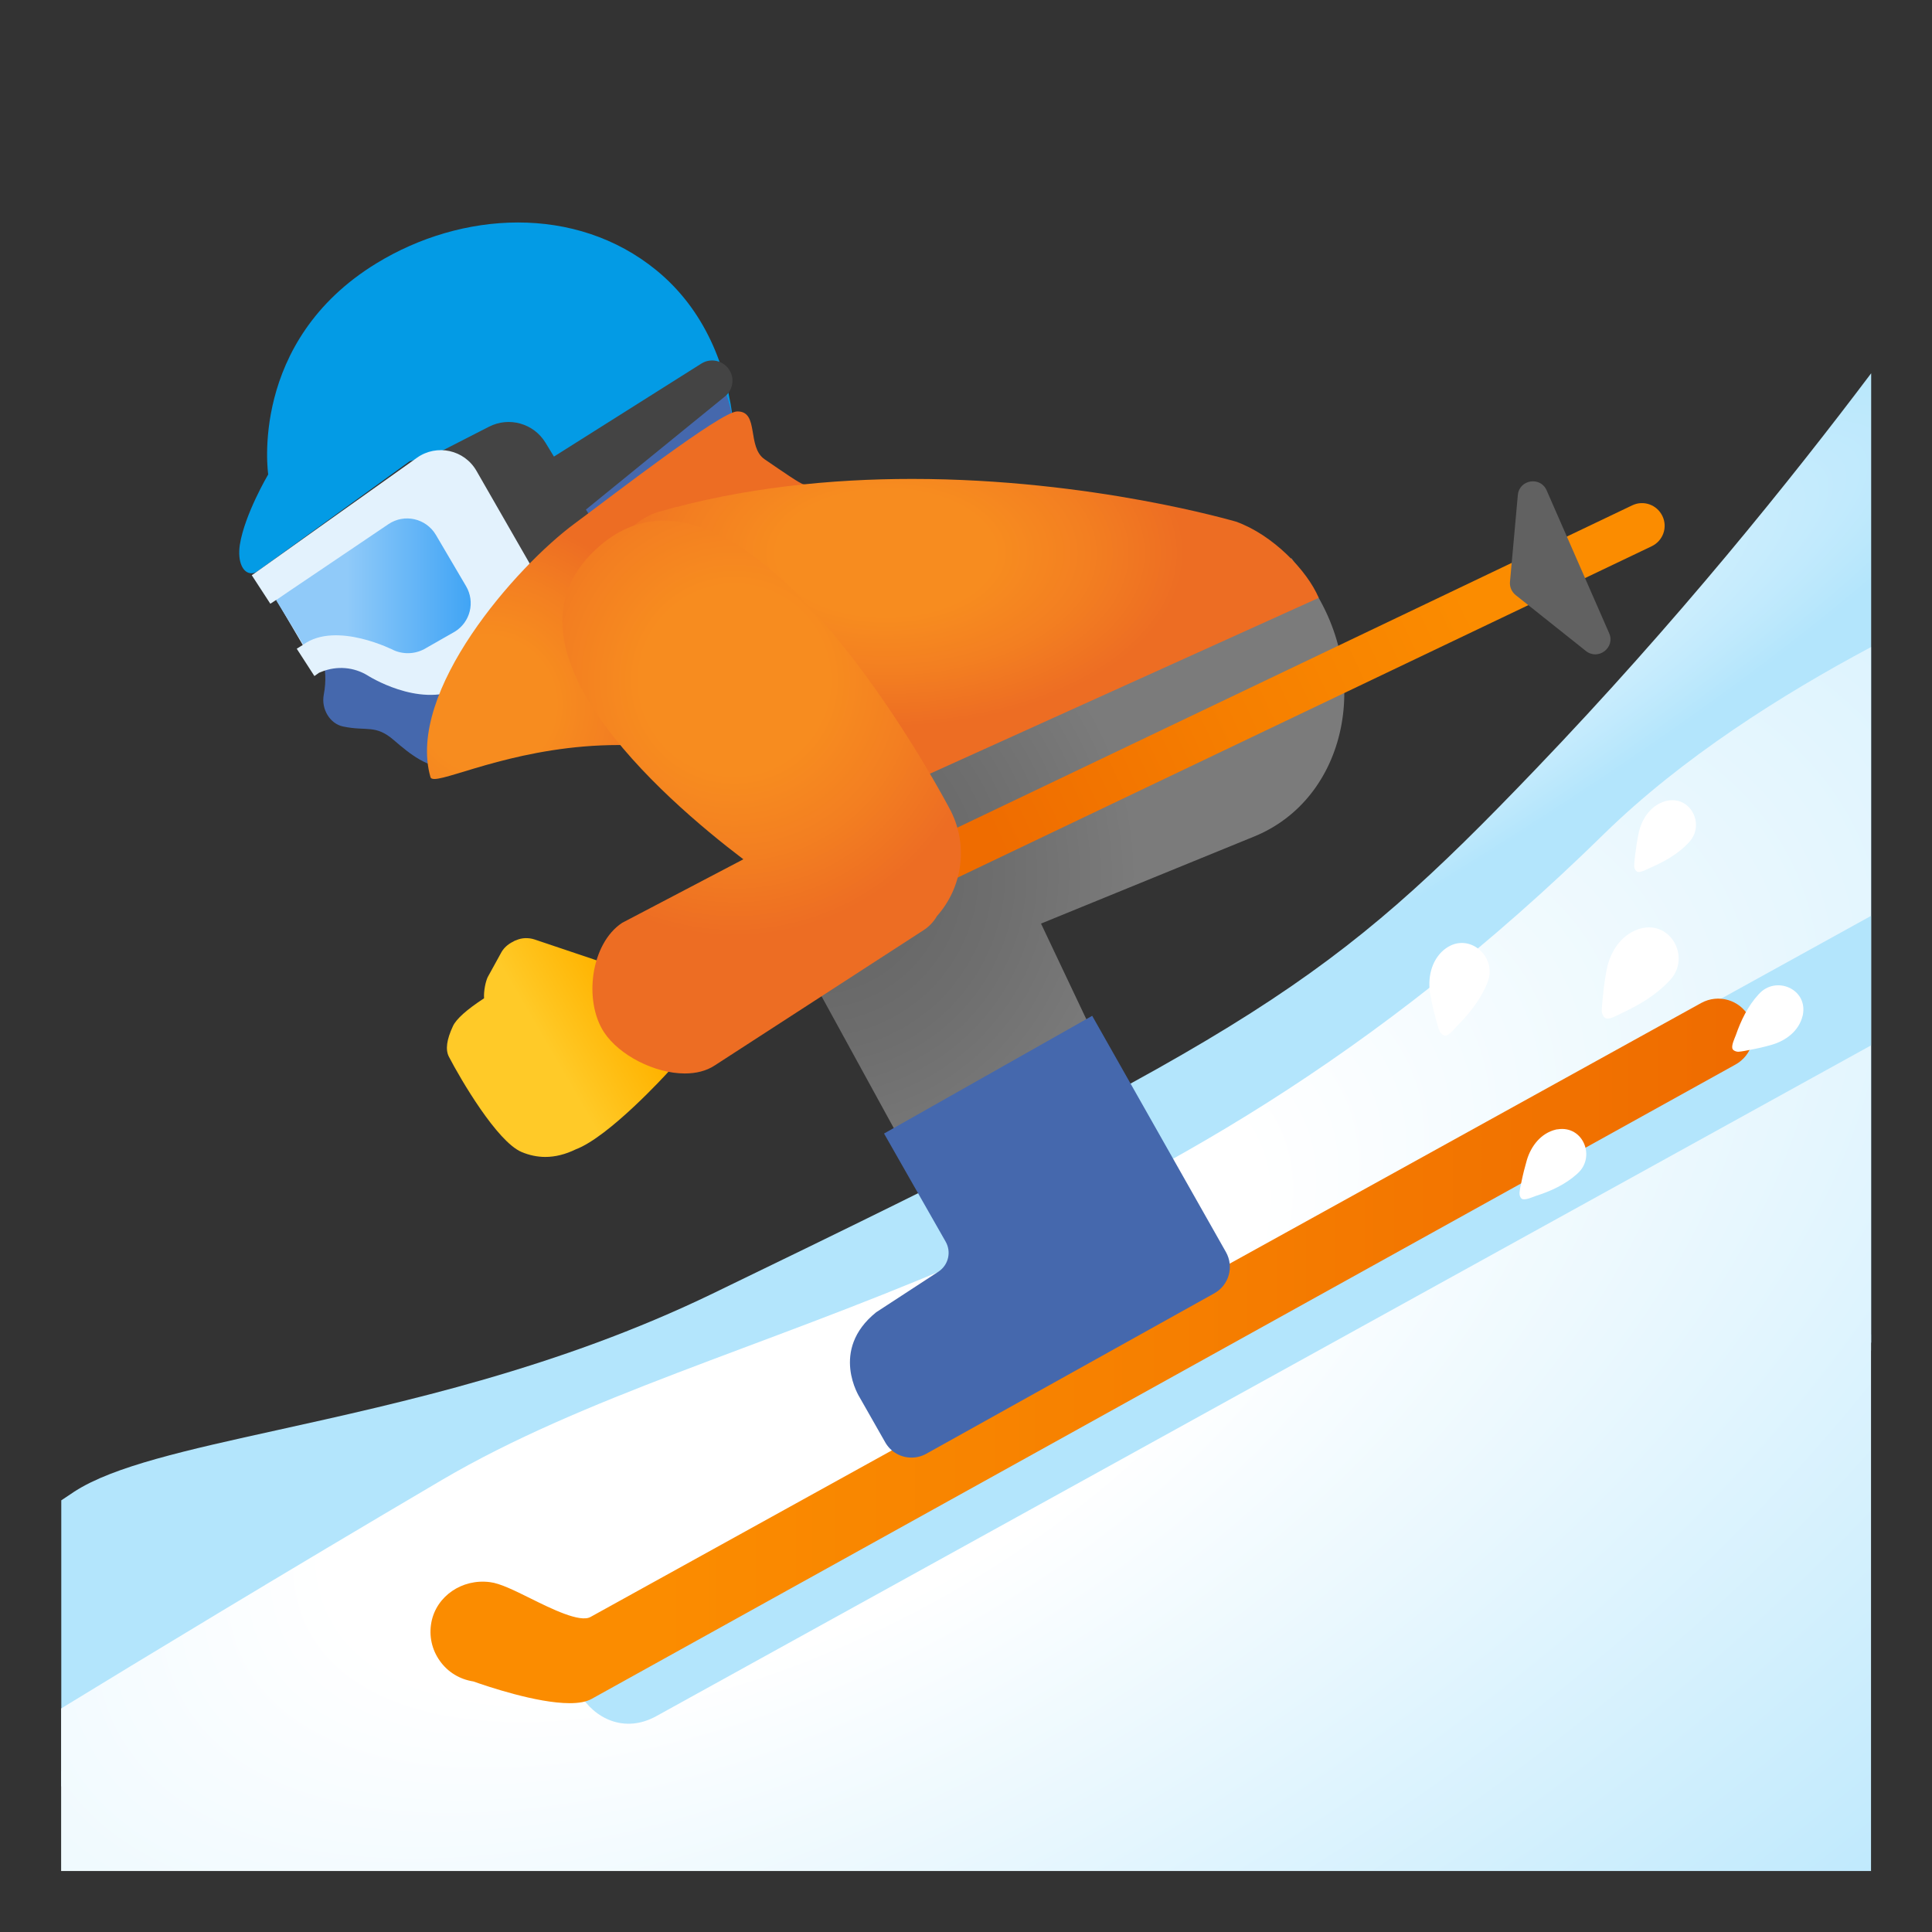<svg enable-background="new 0 0 128 128" viewBox="0 0 128 128" xmlns="http://www.w3.org/2000/svg"><rect x="0" y="0" width="128" height="128" fill="#333333" stroke="none"/><radialGradient id="j" cx="73.18" cy="57.371" r="70.528" gradientTransform="matrix(.878 -.479 .083 .152 4.186 83.7)" gradientUnits="userSpaceOnUse"><stop stop-color="#E1F5FE" offset=".334"/><stop stop-color="#B3E5FC" offset="1"/></radialGradient><path d="m101.76 50.94c-13.56 14.16-18.66 17.41-54.56 34.77-10.22 4.94-20.52 7.2-28.79 9.03-6.08 1.34-10.88 2.4-13.48 4.08-0.3 0.2-0.59 0.39-0.87 0.58v18.44c0.15 0.03 0.26 0.05 0.26 0.05h46.38l73.27-28.94v-64.22c-5.28 7.01-12.9 16.5-22.21 26.21z" fill="url(#j)"/><path d="m123.96 88.41-73.37 28.98-46.2 0.01c-0.01 0-0.14-0.02-0.34-0.06v1.01c0.12 0.02 0.22 0.04 0.26 0.04h46.38c0.06 0 0.12-0.01 0.18-0.04l73.09-28.87v-1.07z" fill="#B3E5FC"/><radialGradient id="i" cx="-127.71" cy="-465.2" r="157.91" gradientTransform="matrix(.887 -.463 -.224 -.43 61.62 -167.95)" gradientUnits="userSpaceOnUse"><stop stop-color="#fff" offset=".214"/><stop stop-color="#B3E5FC" offset="1"/></radialGradient><path d="m123.96 42.87c-5.93 3.16-12.55 7.35-17.68 12.37-30.62 30.03-58.27 31.81-77 42.81-10.44 6.14-20.03 11.96-25.23 15.14v10.77h119.91v-81.09z" fill="url(#i)"/><path d="m123.96 69.26v-8.58c-24.42 13.48-48.85 26.98-73.27 40.46-3.67 2.03-7.33 4.05-11 6.08-4.23 2.34-0.45 8.82 3.79 6.48 25.83-14.26 51.66-28.53 77.49-42.79 1-0.55 1.99-1.1 2.99-1.65z" fill="#B3E5FC"/><linearGradient id="a" x1="28.52" x2="116.17" y1="89.504" y2="89.504" gradientUnits="userSpaceOnUse"><stop stop-color="#FB8C00" offset=".171"/><stop stop-color="#F67F00" offset=".562"/><stop stop-color="#EF6C00" offset=".983"/></linearGradient><path d="m115.88 67.37c-0.62-1.13-2.04-1.54-3.17-0.92l-73.59 40.68c-0.7 0.39-2.6-0.55-3.99-1.24-1.07-0.53-2-0.99-2.67-1.07-1.85-0.24-3.55 0.93-3.88 2.66-0.17 0.91 0.03 1.82 0.57 2.57 0.53 0.74 1.31 1.21 2.21 1.35 0.88 0.31 4.19 1.44 6.38 1.44 0.59 0 1.09-0.08 1.45-0.28l75.77-42.02c1.13-0.61 1.54-2.04 0.92-3.17z" fill="url(#a)"/><path d="m43.48 17.9c-2.67-2.18-5.9-3.16-9.16-3.16-3.25 0-6.54 0.97-9.37 2.7-8.5 5.19-7.18 13.99-7.18 13.99s-1.56 2.64-1.88 4.66c-0.17 1.13 0.21 1.89 0.76 1.89 0.16 0 0.33-0.06 0.5-0.2l9.99-7.22c0.27-0.09 0.55-0.14 0.83-0.14 3.62 0 8.36 7 11.3 7 0.17 0 0.33-0.02 0.49-0.07l-1.85-5.33s0.38-0.07 0.94-0.07c1.33 0 3.66 0.41 3.99 3.22 0.29 2.45 2.17 3.53 3.94 4.83 2.97-7.02 3.02-16.94-3.3-22.1z" fill="#039BE5"/><path d="m48.79 29.12c-0.21-0.88-0.43-3.49-1.36-3.95-0.14-0.06-0.27-0.09-0.4-0.09-0.79 0-1.51 1.11-2.13 1.54-1.18 0.83-2.46 1.51-3.75 2.13-2.52 1.22-5.16 2.22-7.53 3.73-0.82 0.52-1.78 0.93-2.5 1.58-0.67 0.6-1.23 1.35-1.88 1.97-1.73 1.67-3.53 3.27-5.39 4.79-0.79 0.64-2.76 2.23-2.76 2.23s0.73 1.02 0.36 2.98c-0.18 0.96 0.42 1.92 1.27 2.1 1.59 0.34 2.15-0.16 3.39 0.92 1.1 0.95 2.17 1.8 3.69 1.88 0.08 0 0.16 0.01 0.24 0.01 1.44 0 2.81-0.67 4.15-1.24 3.12-1.34 6.43-2.22 9.8-2.61-0.08 0-0.04-5.38 0.12-5.9 0.38-1.21 1.55-2.31 2.43-3.2 1.05-1.07 3.35-1.91 3.94-3.33 0.58-1.37-1.35-4.11-1.69-5.54z" fill="#4568AD"/><path d="m38.82 33.76 9.18-7.47c0.47-0.36 0.65-0.99 0.44-1.54-0.3-0.79-1.25-1.11-1.96-0.67l-9.78 6.17-0.56-0.92c-0.78-1.28-2.41-1.74-3.74-1.06l-4.32 2.21 6.97 12.81 4.47-3.64c1.1-0.9 1.37-2.47 0.64-3.69l-1.34-2.2z" fill="#444"/><path d="m17.15 37.78c0.31-0.22 6.8-4.85 10.47-7.45 1.32-0.94 3.15-0.53 3.95 0.87l4.22 7.35c0.92 1.6 0.38 3.64-1.2 4.59l-4.2 2.51c-2.69 1.24-6.02-0.89-6.02-0.89-0.92-0.57-2.05-0.66-3.05-0.26l-0.18 0.07-0.31 0.22-1.17-1.81 0.4-0.25-1.75-2.99-0.4 0.26-1.23-1.89 0.47-0.33z" fill="#E3F2FD"/><linearGradient id="h" x1="18.29" x2="31.186" y1="91.188" y2="91.188" gradientTransform="matrix(1 0 0 -1 0 130)" gradientUnits="userSpaceOnUse"><stop stop-color="#90CAF9" offset=".365"/><stop stop-color="#42A5F5" offset=".987"/></linearGradient><path d="m18.29 39.76c0.3-0.22 4.67-3.15 7.44-5.03 1.06-0.72 2.5-0.39 3.15 0.71l2 3.4c0.61 1.04 0.28 2.38-0.75 3.01l-1.91 1.09c-0.64 0.39-1.43 0.44-2.11 0.15 0 0-3.83-1.97-6.02-0.38l-1.8-2.95z" fill="url(#h)"/><radialGradient id="g" cx="54.05" cy="57.902" r="21.389" gradientUnits="userSpaceOnUse"><stop stop-color="#616161" offset="0"/><stop stop-color="#6E6E6E" offset=".57"/><stop stop-color="#7B7B7B" offset="1"/></radialGradient><path d="m86.57 38.38-1.01-1.4-28.73 14.2 0.03 0.04c-0.91 0.25-1.78 0.68-2.55 1.32-2.91 2.41-3.32 6.73-0.91 9.64 0.13 0.16 0.27 0.3 0.41 0.45l-0.95 0.51 11.79 21.52 12.27-6.69-7.95-16.78 14.05-5.74c6.27-2.5 8.02-10.92 3.55-17.07z" fill="url(#g)"/><linearGradient id="f" x1="50.002" x2="109" y1="67.3" y2="94.967" gradientTransform="matrix(1 0 0 -1 0 130)" gradientUnits="userSpaceOnUse"><stop stop-color="#EF6C00" offset=".267"/><stop stop-color="#F67F00" offset=".546"/><stop stop-color="#FB8C00" offset=".806"/></linearGradient><path d="m37.85 70.2c-0.56 0-1.1-0.31-1.35-0.85-0.36-0.75-0.04-1.64 0.71-2l70.93-33.87c0.75-0.36 1.64-0.04 2 0.71s0.04 1.64-0.71 2l-70.93 33.86c-0.21 0.1-0.43 0.15-0.65 0.15z" fill="url(#f)"/><path d="m105.07 43.13-4.66-3.71c-0.26-0.21-0.4-0.54-0.37-0.87l0.52-5.75c0.09-1.03 1.5-1.26 1.91-0.31l4.14 9.46c0.42 0.95-0.72 1.83-1.54 1.18z" fill="#616161"/><linearGradient id="b" x1="31.143" x2="41.259" y1="72.152" y2="66.292" gradientUnits="userSpaceOnUse"><stop stop-color="#FFCA28" offset=".5"/><stop stop-color="#FFB300" offset="1"/></linearGradient><path d="m44.35 70.41-3.83-6.6c-0.11-0.19-0.32-0.29-0.54-0.24l-0.38 0.08-4.19-1.41c-0.4-0.13-0.84-0.11-1.18 0.04-0.03 0.01-0.08 0.03-0.11 0.04-0.04 0.02-0.09 0.04-0.11 0.06-0.38 0.18-0.67 0.46-0.83 0.78l-0.87 1.58c-0.14 0.3-0.27 0.91-0.24 1.4-1.15 0.75-1.84 1.37-2.06 1.84-0.42 0.9-0.51 1.56-0.27 2.03 0.79 1.52 3.19 5.62 4.81 6.31 0.52 0.22 1.05 0.33 1.58 0.33 0.66 0 1.33-0.17 2.01-0.5 2.21-0.83 5.99-4.97 6.15-5.15 0.14-0.16 0.17-0.4 0.06-0.59z" fill="url(#b)"/><radialGradient id="e" cx="32.292" cy="46.695" r="12.463" gradientUnits="userSpaceOnUse"><stop stop-color="#F78C1F" offset=".362"/><stop stop-color="#F37F21" offset=".678"/><stop stop-color="#ED6D23" offset="1"/></radialGradient><path d="m53.25 32.09c-0.23-0.03-1.39-0.84-2.59-1.66-1.19-0.81-0.35-3.17-1.79-3.17h-0.04c-1.1 0.03-8.21 5.54-10.75 7.42-3.87 2.85-11.18 11.14-9.56 16.81 0.02 0.08 0.11 0.12 0.26 0.12 1.14 0 5.86-2.25 12.22-2.25 1.16 0 2.37 0.07 3.62 0.25 0.66-3.06 1.21-5.32 2.8-8.05 1.8-3.08 8.23-9.2 5.83-9.47z" fill="url(#e)"/><radialGradient id="d" cx="58.707" cy="36.613" r="19.784" gradientTransform="matrix(1 0 0 .582 0 15.323)" gradientUnits="userSpaceOnUse"><stop stop-color="#F78C1F" offset=".363"/><stop stop-color="#F37F21" offset=".678"/><stop stop-color="#ED6D23" offset="1"/></radialGradient><path d="m81.89 34.56c0 0.01-9.5-2.83-21.46-2.83v0.49-0.49c-5.33 0-11.14 0.56-16.83 2.19-2.07 0.59-6.43 4.79-2.56 9.3s16.19 10.02 16.19 10.02l30.14-13.63c-0.77-1.82-3.05-4.18-5.48-5.05z" fill="url(#d)"/><radialGradient id="c" cx="48.661" cy="45.066" r="16.988" gradientUnits="userSpaceOnUse"><stop stop-color="#F78C1F" offset=".366"/><stop stop-color="#F37F21" offset=".679"/><stop stop-color="#ED6D23" offset="1"/></radialGradient><path d="m63 53.74c-0.29-0.56-10.12-19.25-19.01-19.25-1.46 0-2.89 0.5-4.24 1.66-7.59 6.48 4.11 16.69 9.5 20.78l-8.03 4.21c-2.08 1.37-2.57 5.16-1.2 7.25 1 1.52 3.35 2.73 5.35 2.73 0.73 0 1.42-0.16 1.98-0.53l13.85-8.97c0.38-0.25 0.67-0.57 0.87-0.92 1.66-1.86 2.11-4.6 0.93-6.96z" fill="url(#c)"/><path d="m81.22 82.95-8.86-15.65-13.79 7.8 4.08 7.16c0.39 0.68 0.19 1.54-0.46 1.98l-4.14 2.7c-3.12 2.51-1.09 5.65-1.09 5.65l1.69 2.97c0.37 0.65 1.04 1.01 1.74 1.01 0.33 0 0.66-0.08 0.97-0.25l19.1-10.64c0.96-0.54 1.31-1.76 0.76-2.73z" fill="#4568AD"/><g fill="#fff"><path d="m104.48 77.78c0.01-0.01 0.02-0.01 0.03-0.03 1.23-1.08 0.39-3.2-1.31-2.93-0.05 0-0.09 0.01-0.13 0.02-0.98 0.24-1.63 1.08-1.91 2.01-0.14 0.48-0.26 0.96-0.36 1.45-0.05 0.24-0.11 0.49-0.13 0.73-0.01 0.14 0.06 0.39 0.22 0.42 0.23 0.05 0.65-0.14 0.87-0.22 0.98-0.31 1.94-0.75 2.72-1.45z"/><path d="m116.51 65.88c0.01-0.01 0.01-0.02 0.03-0.03 1.1-1.22 3.21-0.35 2.91 1.35 0 0.04-0.02 0.09-0.03 0.13-0.25 0.98-1.1 1.62-2.04 1.89-0.48 0.14-0.97 0.25-1.46 0.34-0.24 0.05-0.49 0.1-0.73 0.12-0.14 0.01-0.39-0.07-0.42-0.23-0.05-0.23 0.15-0.65 0.23-0.86 0.34-0.98 0.8-1.94 1.51-2.71z"/><path d="m98.54 65.13c0.01-0.01 0.01-0.02 0.01-0.04 0.68-1.69-1.22-3.38-2.77-2.25l-0.12 0.09c-0.85 0.72-1.09 1.89-0.9 2.96 0.1 0.55 0.22 1.09 0.37 1.62 0.08 0.26 0.14 0.54 0.24 0.79 0.06 0.14 0.26 0.35 0.43 0.31 0.26-0.06 0.57-0.46 0.75-0.65 0.82-0.83 1.55-1.76 1.99-2.83z"/><path d="m111.88 55.83c0.01-0.01 0.01-0.02 0.02-0.03 1.1-1.16 0.1-3.14-1.53-2.73-0.04 0.01-0.09 0.02-0.13 0.04-0.93 0.31-1.49 1.19-1.68 2.11-0.1 0.48-0.17 0.96-0.23 1.44-0.02 0.24-0.06 0.48-0.06 0.72 0 0.13 0.1 0.37 0.25 0.39 0.23 0.03 0.61-0.19 0.82-0.28 0.95-0.41 1.84-0.92 2.54-1.66z"/><path d="m110.62 64.96 0.03-0.03c1.37-1.48 0.07-3.96-1.97-3.41-0.05 0.01-0.11 0.03-0.16 0.05-1.16 0.41-1.86 1.53-2.08 2.7-0.11 0.6-0.2 1.21-0.25 1.82-0.03 0.3-0.07 0.61-0.07 0.91 0.01 0.16 0.13 0.46 0.32 0.48 0.29 0.04 0.78-0.25 1.03-0.37 1.16-0.54 2.28-1.21 3.15-2.15z"/></g></svg>
